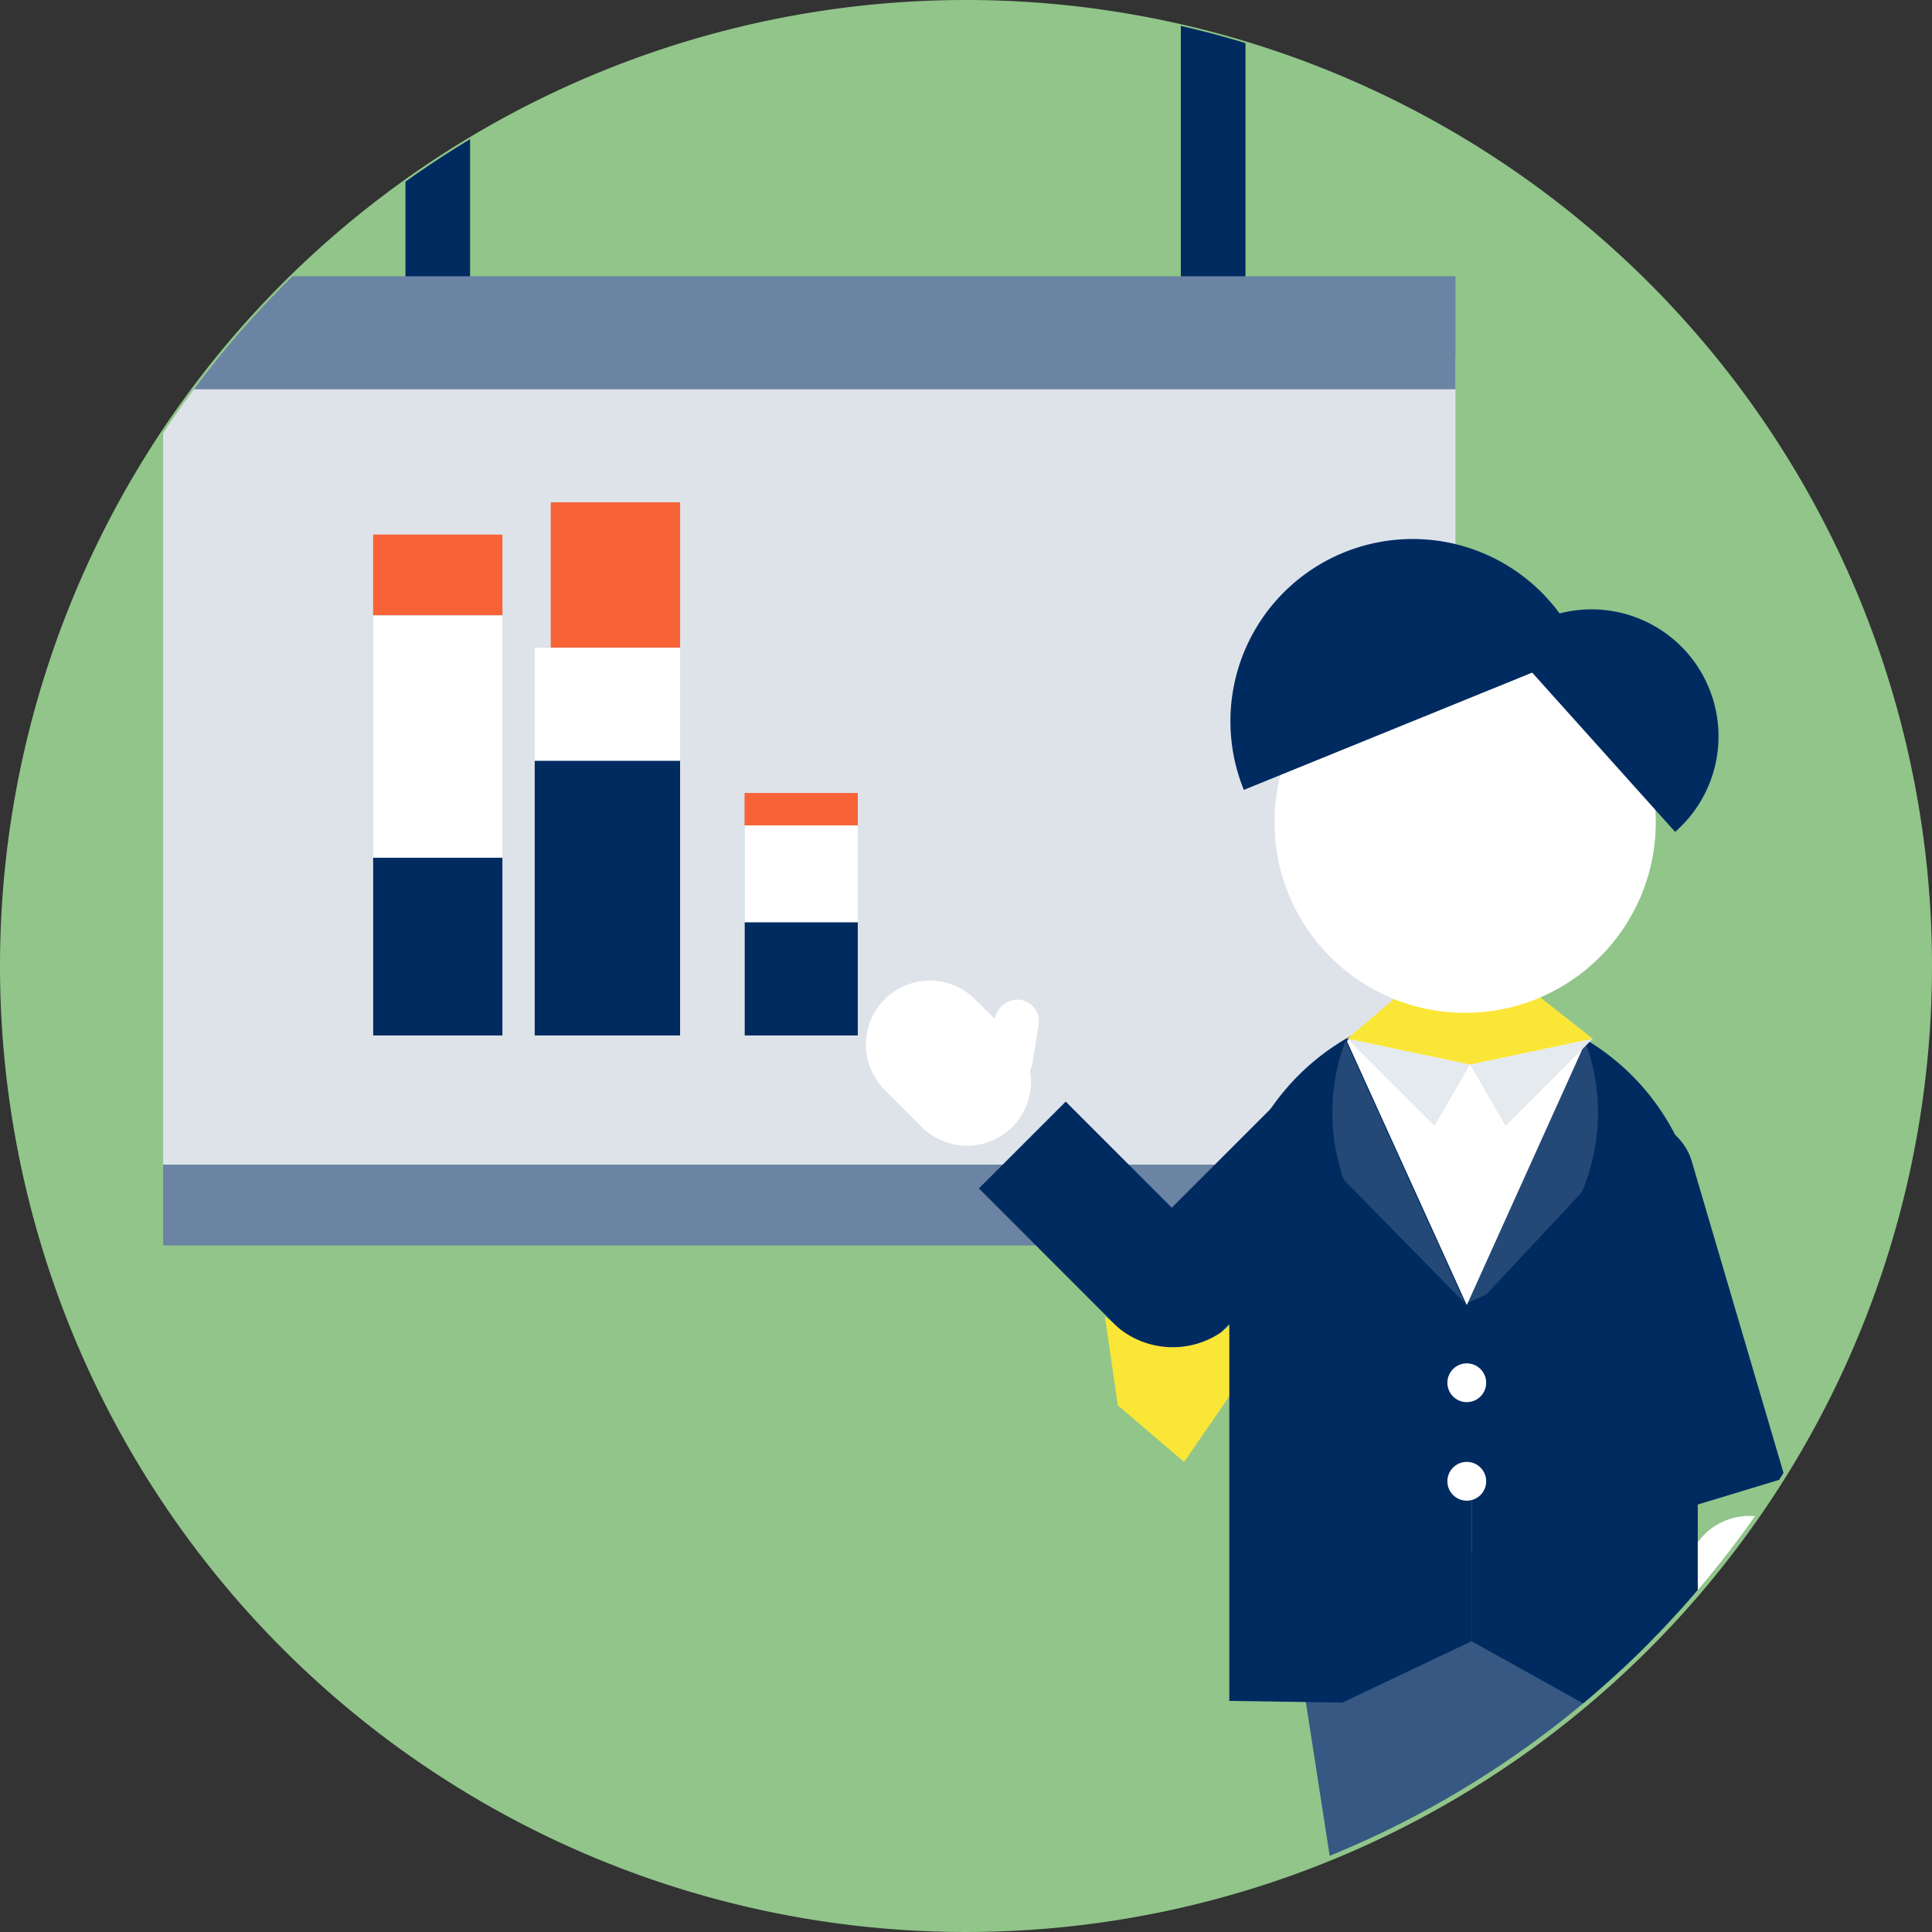 <svg xmlns="http://www.w3.org/2000/svg" xmlns:xlink="http://www.w3.org/1999/xlink" width="80" height="80" viewBox="0 0 80 80">
  <rect x="0" y="0" width="80" height="80" fill="#333333" stroke="none"/>
  <defs>
    <clipPath id="clip-path">
      <circle id="楕円形_16" data-name="楕円形 16" cx="39.866" cy="39.866" r="39.866" fill="none"/>
    </clipPath>
  </defs>
  <g id="icon_prg" transform="translate(-180 -3992)">
    <path id="パス_122" data-name="パス 122" d="M40,0A40,40,0,1,1,0,40,40,40,0,0,1,40,0Z" transform="translate(180 3992)" fill="#91c58a"/>
    <g id="グループ_58" data-name="グループ 58" transform="translate(180.134 3992.067)">
      <g id="グループ_57" data-name="グループ 57" transform="translate(0)">
        <g id="グループ_56" data-name="グループ 56" clip-path="url(#clip-path)">
          <g id="グループ_55" data-name="グループ 55" transform="translate(6.622 -40.803)">
            <rect id="長方形_127" data-name="長方形 127" width="53.512" height="33.445" transform="translate(0 55.518)" fill="#dee3ea"/>
            <rect id="長方形_128" data-name="長方形 128" width="2.676" height="54.18" transform="translate(42.14)" fill="#002b60"/>
            <rect id="長方形_129" data-name="長方形 129" width="2.676" height="54.18" transform="translate(10.033)" fill="#002b60"/>
            <rect id="長方形_130" data-name="長方形 130" width="53.512" height="3.344" transform="translate(0 52.174)" fill="#6b84a3"/>
            <rect id="長方形_131" data-name="長方形 131" width="53.512" height="1.338" transform="translate(0 55.518)" fill="#6b84a3"/>
            <rect id="長方形_132" data-name="長方形 132" width="53.512" height="3.344" transform="translate(0 88.963)" fill="#6b84a3"/>
            <g id="グループ_50" data-name="グループ 50" transform="translate(8.696 61.538)">
              <g id="グループ_42" data-name="グループ 42">
                <g id="グループ_40" data-name="グループ 40">
                  <rect id="長方形_133" data-name="長方形 133" width="5.351" height="3.344" transform="translate(0 1.338)" fill="#f76237"/>
                  <rect id="長方形_134" data-name="長方形 134" width="5.351" height="6.02" transform="translate(7.358)" fill="#f76237"/>
                  <rect id="長方形_135" data-name="長方形 135" width="4.682" height="1.338" transform="translate(15.385 12.04)" fill="#f76237"/>
                </g>
                <g id="グループ_41" data-name="グループ 41">
                  <rect id="長方形_136" data-name="長方形 136" width="5.351" height="3.344" transform="translate(0 1.338)" fill="#f76237"/>
                  <rect id="長方形_137" data-name="長方形 137" width="5.351" height="6.02" transform="translate(7.358)" fill="#f76237"/>
                  <rect id="長方形_138" data-name="長方形 138" width="4.682" height="1.338" transform="translate(15.385 12.04)" fill="#f76237"/>
                </g>
              </g>
              <g id="グループ_47" data-name="グループ 47" transform="translate(0 4.682)">
                <g id="グループ_44" data-name="グループ 44">
                  <g id="グループ_43" data-name="グループ 43">
                    <rect id="長方形_139" data-name="長方形 139" width="5.351" height="10.033" fill="#95d8de"/>
                    <rect id="長方形_140" data-name="長方形 140" width="6.02" height="4.682" transform="translate(6.689 1.338)" fill="#95d8de"/>
                    <rect id="長方形_141" data-name="長方形 141" width="4.682" height="4.013" transform="translate(15.385 8.696)" fill="#95d8de"/>
                  </g>
                </g>
                <g id="グループ_46" data-name="グループ 46">
                  <g id="グループ_45" data-name="グループ 45">
                    <rect id="長方形_142" data-name="長方形 142" width="5.351" height="10.033" fill="#fff"/>
                    <rect id="長方形_143" data-name="長方形 143" width="6.02" height="4.682" transform="translate(6.689 1.338)" fill="#fff"/>
                    <rect id="長方形_144" data-name="長方形 144" width="4.682" height="4.013" transform="translate(15.385 8.696)" fill="#fff"/>
                  </g>
                </g>
              </g>
              <g id="グループ_49" data-name="グループ 49" transform="translate(0 10.702)">
                <g id="グループ_48" data-name="グループ 48">
                  <rect id="長方形_145" data-name="長方形 145" width="5.351" height="7.358" transform="translate(0 4.013)" fill="#002b60"/>
                  <rect id="長方形_146" data-name="長方形 146" width="6.02" height="11.371" transform="translate(6.689)" fill="#002b60"/>
                  <rect id="長方形_147" data-name="長方形 147" width="4.682" height="4.682" transform="translate(15.385 6.689)" fill="#002b60"/>
                </g>
              </g>
            </g>
            <g id="グループ_54" data-name="グループ 54" transform="translate(29.097 63.073)">
              <path id="パス_103" data-name="パス 103" d="M462.249,311.884a2.646,2.646,0,0,1,5.084-1.472l.6,2.074a2.646,2.646,0,0,1-5.084,1.472" transform="translate(-428.202 -268.068)" fill="#fff"/>
              <path id="パス_104" data-name="パス 104" d="M464.041,298.786l-3.88-13.177a2.412,2.412,0,0,0-4.615,1.4l3.88,13.177" transform="translate(-425.98 -259.92)" fill="#002b60"/>
              <path id="パス_105" data-name="パス 105" d="M412.2,279.906a2.649,2.649,0,1,1,3.746-3.746l1.538,1.538a2.649,2.649,0,0,1-3.746,3.746" transform="translate(-411.4 -257.094)" fill="#fff"/>
              <path id="パス_106" data-name="パス 106" d="M419.263,277.29a.966.966,0,0,1,1.07-.736.9.9,0,0,1,.736,1l-.268,1.672a.966.966,0,0,1-1.07.736.9.9,0,0,1-.736-1" transform="translate(-413.912 -257.487)" fill="#fff"/>
              <rect id="長方形_148" data-name="長方形 148" width="11.304" height="5.084" transform="translate(9.083 31.256) rotate(-45)" fill="#002b60"/>
              <rect id="長方形_149" data-name="長方形 149" width="5.084" height="11.304" transform="translate(4.681 26.873) rotate(-45)" fill="#002b60"/>
              <path id="パス_107" data-name="パス 107" d="M426.534,296.426a3.554,3.554,0,0,0,4.95,0l.535,2.074-2.542,3.679-2.742-2.341-.535-3.679Z" transform="translate(-416.3 -263.981)" fill="#fae637"/>
              <path id="パス_108" data-name="パス 108" d="M449.976,330.156H440.21l-3.01-19.4h15.786Z" transform="translate(-419.943 -268.815)" fill="#365882"/>
              <path id="パス_109" data-name="パス 109" d="M453.5,291.558,442.729,303.6l-8.829-12.04" transform="translate(-418.85 -262.458)" fill="#002b60"/>
              <path id="パス_110" data-name="パス 110" d="M433.9,286.724a9.766,9.766,0,0,1,19.532,0" transform="translate(-418.85 -257.623)" fill="#002b60"/>
              <g id="グループ_52" data-name="グループ 52" transform="translate(19.308 16.525)">
                <g id="グループ_51" data-name="グループ 51" transform="translate(0 4.214)">
                  <path id="パス_111" data-name="パス 111" d="M445.773,289.961a8.435,8.435,0,0,1-4.95-10.9l4.95,10.9a8.435,8.435,0,0,0,4.95-10.9Z" transform="translate(-440.265 -279.058)" fill="#244977"/>
                </g>
                <path id="パス_112" data-name="パス 112" d="M451.1,278.528h0a11.368,11.368,0,0,0-4.95-1.07,12.409,12.409,0,0,0-4.95,1.07v.067l4.95,10.9Z" transform="translate(-440.574 -274.314)" fill="#fff"/>
                <path id="パス_113" data-name="パス 113" d="M441.2,278.958l5.084,1.07-1.472,2.542Z" transform="translate(-440.574 -274.811)" fill="#e5eaef"/>
                <path id="パス_114" data-name="パス 114" d="M453.884,278.958l-5.084,1.07,1.472,2.542Z" transform="translate(-443.091 -274.811)" fill="#e5eaef"/>
                <path id="パス_115" data-name="パス 115" d="M441.2,276.905l5.084,1.07,5.084-1.07-5.284-4.147Z" transform="translate(-440.574 -272.758)" fill="#fae637"/>
              </g>
              <circle id="楕円形_13" data-name="楕円形 13" cx="7.893" cy="7.893" r="7.893" transform="translate(16.923 3.816)" fill="#fff"/>
              <path id="パス_116" data-name="パス 116" d="M434.533,258.424a7.546,7.546,0,0,1,13.98-5.686" transform="translate(-418.881 -248.053)" fill="#002b60"/>
              <path id="パス_117" data-name="パス 117" d="M451,253.784a5.258,5.258,0,1,1,7.023,7.826" transform="translate(-424.512 -249.5)" fill="#002b60"/>
              <path id="パス_118" data-name="パス 118" d="M443.933,292.116v13.712l-5.351,2.542L433.9,308.3v-19l2.809-4.548" transform="translate(-418.85 -260.206)" fill="#002b60"/>
              <path id="パス_119" data-name="パス 119" d="M448.9,292.116v13.712l4.682,2.609,4.682-.134v-19l-2.475-4.548" transform="translate(-423.816 -260.206)" fill="#002b60"/>
              <g id="グループ_53" data-name="グループ 53" transform="translate(16.722 61.341)">
                <path id="パス_120" data-name="パス 120" d="M436.4,343.1c0-1.338,1.739-3.344,3.88-3.344h4.548V343.1Z" transform="translate(-436.4 -339.758)" fill="#002b60"/>
                <path id="パス_121" data-name="パス 121" d="M457.328,343.1c0-1.338-1.739-3.344-3.88-3.344H448.9V343.1Z" transform="translate(-440.539 -339.758)" fill="#002b60"/>
              </g>
              <circle id="楕円形_14" data-name="楕円形 14" cx="0.803" cy="0.803" r="0.803" transform="translate(24.08 34.117)" fill="#fff"/>
              <circle id="楕円形_15" data-name="楕円形 15" cx="0.803" cy="0.803" r="0.803" transform="translate(24.08 38.197)" fill="#fff"/>
            </g>
          </g>
        </g>
      </g>
    </g>
  </g>
</svg>
